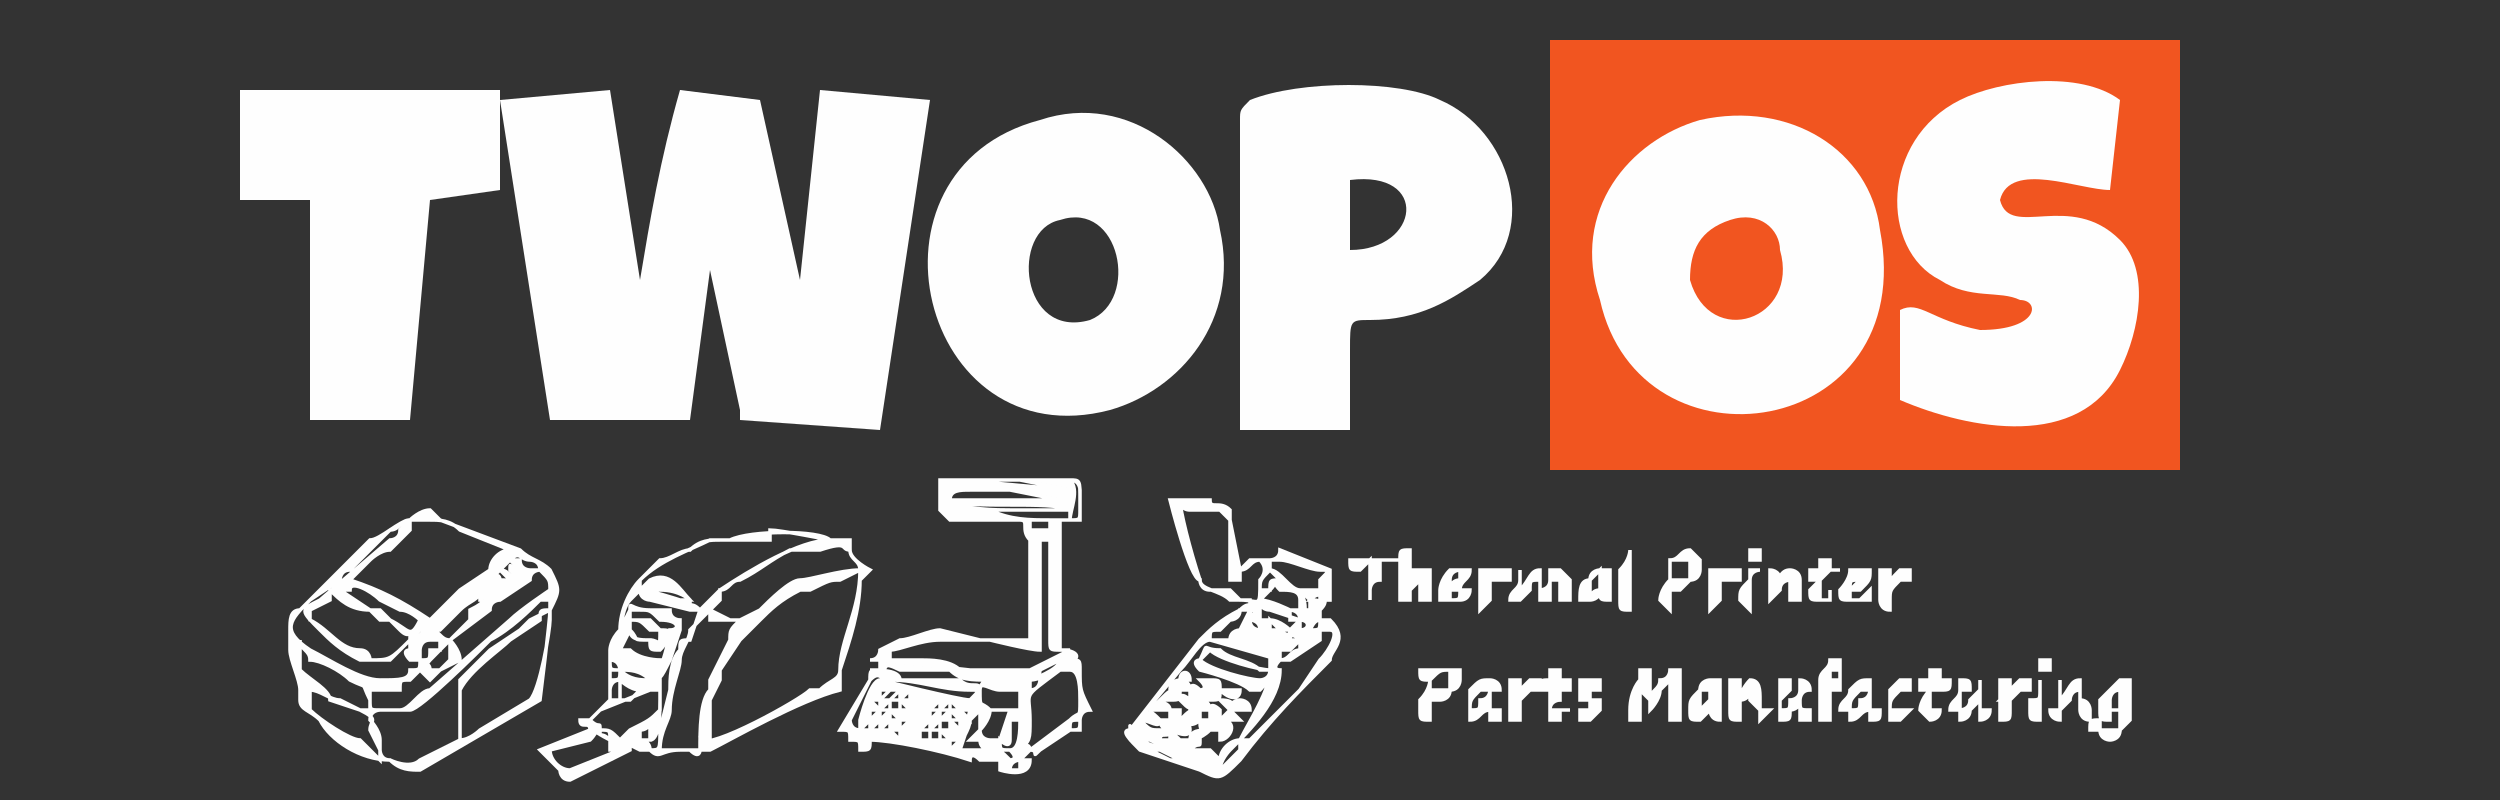 <svg xmlns="http://www.w3.org/2000/svg" xmlns:xlink="http://www.w3.org/1999/xlink" xml:space="preserve" width="250px" height="80px" style="shape-rendering:geometricPrecision; text-rendering:geometricPrecision; image-rendering:optimizeQuality; fill-rule:evenodd; clip-rule:evenodd" viewBox="0 0 250 80"><rect x="0" y="0" width="250" height="80" fill="#333333" stroke="none"/> <defs> <style type="text/css"> .str0 {stroke:#FEFEFE;stroke-width:0.353} .fil1 {fill:#FEFEFE} .fil0 {fill:#F15520} .fil2 {fill:#FEFEFE} .fil3 {fill:#FEFEFE;fill-rule:nonzero} </style> </defs> <g id="&#x56FE;&#x5C42;_x0020_1">  <polygon class="fil0" points="155,12 155,47 218,47 218,39 218,4 155,4 "></polygon> <path class="fil1" d="M64 28l-3 -19 -11 1 5 32 14 0 2 -15 3 14 0 1 14 1 5 -33 -11 -1 -2 19 -4 -18 -8 -1c-2,7 -3,13 -4,19z"></path> <path class="fil1" d="M104 12c-19,5 -12,34 7,29 7,-2 13,-9 11,-18 -1,-7 -9,-14 -18,-11zm20 31l11 0c0,-4 0,-7 0,-8 0,-3 0,-3 2,-3 5,0 8,-2 11,-4 6,-5 3,-15 -4,-18 -4,-2 -14,-2 -19,0 -1,1 -1,1 -1,2l0 31zm-18 -21c-5,1 -4,12 3,10 5,-2 3,-12 -3,-10zm29 3c7,0 8,-8 0,-7l0 7z"></path> <path class="fil2" d="M170 12c-7,2 -13,9 -10,18 4,18 32,14 28,-7 -1,-8 -9,-13 -18,-11z"></path> <path class="fil2" d="M190 31l0 9c7,3 18,5 22,-3 2,-4 3,-10 0,-13 -5,-5 -11,0 -12,-4 1,-4 8,-1 11,-1l1 -9c-4,-3 -12,-2 -16,0 -8,4 -8,15 -2,18 3,2 6,1 8,2 2,0 2,3 -4,3 -5,-1 -6,-3 -8,-2z"></path> <polygon class="fil1" points="24,20 31,20 31,42 41,42 43,20 50,19 50,9 24,9 "></polygon> <path class="fil0" d="M173 22c-3,1 -4,3 -4,6 2,7 11,4 9,-3 0,-2 -2,-4 -5,-3z"></path> <path class="fil1 str0" d="M94 48l0 3c0,0 0,0 1,1 0,0 0,0 0,0 1,0 4,0 4,0 1,0 2,0 3,0 1,0 0,1 1,2 0,1 0,10 0,10l-2 0c-1,0 -1,0 -1,0 -1,0 -1,0 -2,0l-4 -1c-1,0 -3,1 -4,1l-2 1c0,0 0,1 -1,1 1,0 1,0 1,0l0 1c-1,0 -1,0 -1,1l-3 5c1,0 1,0 1,1 1,0 1,0 1,1 1,0 1,0 1,-1 2,0 7,1 10,2 0,0 0,-1 1,0 0,0 1,0 1,0 0,0 1,0 1,0 0,1 0,0 0,1 0,0 3,1 3,-1 0,0 -1,0 -1,0l1 -1c1,0 0,1 1,0l3 -2c0,0 1,0 1,0 0,-1 0,-1 0,-1 0,0 0,-1 1,-1 -1,-2 -1,-2 -1,-4 0,-1 0,-1 -1,-1 1,0 1,-1 -1,-1 0,0 0,0 0,-1l0 -10c0,0 0,0 0,0 0,-1 0,0 0,-2 1,0 1,0 1,0 1,0 1,0 1,0 0,-1 0,-2 0,-2 0,-2 0,-2 -1,-2l-2 0c0,0 -1,0 -1,0 -3,0 -6,0 -9,0 0,0 -1,0 -1,0zm8 0l5 1 0 0 -11 -1 0 0 6 0zm5 0c1,0 1,1 1,1l0 2c0,1 0,1 -1,1 0,-1 1,-3 0,-4zm-12 2c0,-1 1,-1 2,-1 1,0 1,0 1,0 1,0 1,0 2,0 0,0 1,0 1,0l5 1c0,-1 1,-1 0,0 -2,0 -5,0 -8,0l-2 0c-1,0 -1,0 -1,0zm11 1c-2,0 -3,0 -5,0 -1,0 -5,0 -6,-1 0,0 0,0 0,0 2,1 10,0 12,1 0,0 -1,0 -1,0zm1 -1l0 1c0,-1 0,0 0,-1 0,0 0,0 0,0zm-12 1c0,0 0,0 1,0 1,0 1,0 2,0l3 0c1,0 0,0 1,0 0,0 0,0 0,0 1,0 3,0 5,0 0,0 0,0 0,0l0 1 -2 0c-2,0 -4,0 -6,-1l-4 0c0,0 0,0 0,0zm8 1l2 0c0,1 0,0 0,1 -1,0 -1,0 -2,0 0,0 0,0 0,-1zm3 1c0,0 0,0 0,-1 0,0 0,1 0,1 0,0 0,0 0,0zm-3 14c-2,0 -1,0 -2,0l-5 0c-1,-1 -3,-1 -4,-1 0,0 -2,0 -3,0l0 -1c1,0 3,-1 5,-1l2 0c1,0 2,0 3,0 0,0 4,1 5,1l0 -11c1,0 1,0 1,0l0 10c0,1 0,1 1,1 0,0 0,0 0,0 1,0 1,0 1,0l-2 1c0,0 -2,1 -2,1zm4 -1c0,0 0,0 0,0 0,0 0,0 0,0zm-19 0l9 1c1,0 4,1 5,1l-11 -2c-1,0 -1,0 -1,0 -1,0 -1,0 -1,0 0,0 -1,0 -1,0l0 0zm18 0c1,0 1,0 1,0 0,0 -1,0 -1,0zm0 0l0 0c0,0 0,0 0,0zm-3 2c-1,0 -1,0 -1,0 1,0 1,0 1,0 1,0 1,-1 1,-1l2 -1c0,1 -3,2 -3,2zm0 1c0,-1 0,-1 0,-1 1,0 3,-1 3,-1 1,-1 0,-1 1,-1l-3 2c0,0 0,1 -1,1zm-16 -2c0,0 1,0 1,0 1,0 0,-1 2,0 1,0 3,0 4,0 0,0 0,0 1,0 1,1 2,1 4,1l0 0c-1,0 -1,1 -1,1 0,0 0,0 0,0 0,0 0,0 0,0 0,-1 -1,0 -2,-1l-5 0c0,0 -1,0 -1,0 0,-1 -2,-1 -3,-1zm-1 5l0 1 0 0c-1,0 -1,-1 -1,-1l2 -4c0,0 0,0 0,0 1,-1 1,0 2,0 3,0 5,1 8,1 1,0 1,0 0,1 0,0 0,0 0,0l0 1c0,0 0,0 0,0 0,0 0,-1 0,-1 -1,0 -9,-2 -9,-2 -1,0 -2,4 -2,4zm16 -1c0,0 1,0 -2,0 0,0 0,0 -1,0 -1,-1 -1,0 -1,-2 0,-1 1,0 2,0 1,0 1,0 1,0 1,0 1,0 1,0 0,0 0,0 0,2zm-5 3c0,0 0,0 1,0 0,1 1,1 1,1 1,0 1,0 2,0 1,1 0,1 0,1 -1,-1 -1,-1 -2,-1l-2 0c0,0 0,0 -1,0l1 -3c1,-1 1,-1 1,-1 0,0 0,-1 0,-1 0,0 0,0 0,0l0 3c0,0 0,0 0,0 -1,1 -1,1 -1,1zm6 1c0,0 0,-1 -1,0 0,0 0,1 0,0 0,0 0,0 0,0 1,-1 1,-1 1,-3 0,-3 -1,-2 3,-5 0,0 1,0 1,0 1,0 1,2 1,3 0,2 0,1 -1,2 0,0 0,0 0,0l-4 3zm-5 -2c0,0 0,0 0,0 0,0 1,-1 1,-2 0,0 1,0 2,0l-1 3c0,0 0,0 -1,0 0,0 -1,0 -1,-1zm-2 2c0,0 0,0 0,0l1 -4c0,1 0,1 0,1 0,1 -1,2 -1,3zm5 0c-1,0 -1,0 -1,-1 0,0 1,1 1,0 0,0 0,-1 0,-2 1,0 1,0 1,0 0,1 0,3 -1,3zm6 -2c0,-1 0,-1 1,-1 0,1 0,1 -1,1zm-21 0c0,0 0,0 0,0 0,0 -1,0 0,0zm1 1c0,0 -1,0 -1,0 0,-1 0,0 1,0 0,0 0,0 0,0zm11 0c0,0 0,0 0,0 1,0 0,0 1,0 -1,0 -1,0 -1,0zm3 3c0,-1 1,-1 1,-1 0,0 0,0 0,1 -1,0 -1,0 -1,0zm-13 -8l1 0 -1 1 0 0 0 -1zm1 0l1 0 -1 1 -1 0 1 -1zm1 0l0 0 0 1 -1 0 1 -1zm1 0l0 1 0 0 -1 0 1 -1zm-3 1l0 0 0 1 -1 -1 1 0zm1 0l0 0 0 1 -1 0 1 -1zm0 0l1 0 0 1 -1 0 0 -1zm1 0l1 1 0 0 -1 0 0 -1zm-3 1l1 0 -1 1 0 0 0 -1zm1 0l1 0 -1 1 0 0 0 -1zm1 0l1 1 -1 0 0 0 0 -1zm1 1l1 0 -1 1 0 -1 0 0zm-3 0l0 0 0 1 -1 0 1 -1zm1 0l0 0 0 1 -1 0 1 -1zm1 0l0 1 0 0 -1 0 1 -1zm1 1l0 0 0 1 -1 -1 1 0zm4 -3l0 0 0 1 -1 0 1 -1zm1 0l0 0 0 1 -1 0 1 -1zm0 0l1 1 0 0 -1 0 0 -1zm1 1l1 0 0 1 -1 -1 0 0zm-3 0l1 0 -1 1 0 0 0 -1zm1 0l1 0 -1 1 0 0 0 -1zm1 0l1 1 -1 0 0 0 0 -1zm1 1l0 0 0 1 -1 -1 1 0zm-3 0l0 0 0 1 -1 0 1 -1zm1 0l0 0 0 1 -1 0 1 -1zm0 0l1 0 0 1 -1 0 0 -1zm1 1l1 0 0 0 -1 0 0 0zm-3 0l1 0 0 1 -1 0 0 -1zm1 0l1 0 0 1 -1 0 0 -1zm1 0l1 1 0 0 -1 0 0 -1zm1 1l1 0 -1 1 0 -1 0 0z"></path> <path class="fil1 str0" d="M31 68c0,0 0,0 0,1 1,0 2,1 3,1l2 1c2,1 1,1 1,2l1 2c0,0 0,1 0,1 0,0 0,0 0,0l-2 -2c-1,0 -4,-2 -5,-3l0 -3zm12 -1l0 0c0,-1 -1,0 1,-2l0 0c1,-1 0,0 1,-1 0,1 0,1 0,2l-1 1c-1,0 -1,0 -1,0zm-13 -3c0,1 1,1 1,2 1,0 3,1 4,2 2,1 1,0 2,2 0,0 0,1 0,1 0,0 0,0 -1,0l-3 -1c0,-1 -2,-2 -3,-3 0,0 0,-1 0,-2 0,0 0,0 0,-1zm12 2c0,0 0,-1 0,-1 0,0 0,-1 1,-1 0,0 0,0 1,0 0,1 0,0 0,1l-1 0c0,0 0,0 0,0 0,1 0,1 -1,1zm2 -2l1 0c0,0 0,0 -1,0l0 0zm-2 0c0,0 0,0 0,0zm4 10c0,-1 0,-4 0,-5 1,-2 4,-4 5,-5l3 -2c0,-1 0,-1 1,-1 0,0 0,1 0,1 0,1 -1,7 -2,8l-5 3c0,0 -1,1 -2,1zm-15 -13c0,0 2,-1 2,-1 0,-1 0,-1 0,-1 1,1 2,2 4,2l1 1c0,0 1,0 1,0l1 1c1,1 1,0 2,0 -1,1 -1,0 -1,1 -2,2 -2,2 -4,2 0,0 0,-1 -1,-1 -2,0 -3,-2 -5,-3l0 0c0,0 0,0 0,0 0,0 0,0 0,-1zm15 13l-4 2c-1,1 -3,0 -3,0 -1,0 -1,-1 -1,-1l0 -1c0,-1 -1,-2 -1,-2 0,-1 1,-1 1,-1 2,0 2,0 3,0 1,0 7,-6 8,-7 2,-1 4,-3 5,-4 0,0 1,0 1,0 0,0 0,0 0,1l-2 1c0,0 0,0 -1,1l-3 2c-1,1 -2,2 -3,3 0,2 0,5 0,6zm-4 -12c-1,2 -1,1 -3,0l-1 -1c0,0 0,0 -1,0 0,0 0,0 0,0l-3 -2c0,0 0,0 1,0 0,-1 2,0 3,1l2 1c1,0 2,1 2,1zm1 1c0,-1 0,0 1,-1l2 -2c0,-1 1,-1 1,-1 0,0 0,0 -1,1 0,0 0,0 -1,1 0,0 0,0 0,0 0,0 0,1 -1,1 0,0 0,0 -1,1zm-3 8c-1,0 -2,0 -2,0 -1,0 -1,0 -1,-1 0,-1 0,-1 0,-1 1,0 1,0 3,0 0,-1 0,-1 1,-1 0,0 0,0 1,-1l0 0c0,0 1,1 1,1 0,0 0,0 1,-1 0,0 0,0 0,0 0,0 0,0 0,0l2 -1c0,-1 -1,-2 -1,-2l4 -3c0,-1 1,-1 1,-1l3 -2c0,-1 1,-1 1,-1 1,1 1,1 1,2 0,0 -3,2 -4,3l-8 7c-1,0 -2,2 -3,2zm9 -13c0,0 0,1 1,1 0,0 -1,0 -1,0 0,0 0,0 0,-1zm-1 0l0 0c0,2 2,2 1,2 0,0 -1,-1 -1,-1 0,-1 0,0 0,-1zm-3 6c-1,0 -1,-1 -2,-1 -1,0 -1,1 -2,1l0 0c0,0 0,0 0,0 0,0 0,1 0,1 -1,0 0,1 0,1 0,0 1,0 1,0 0,1 0,1 -1,1 0,1 -1,1 -3,1 -2,0 -5,-2 -7,-3 -3,-2 -2,-3 0,-5l3 -2c0,0 0,-1 1,-1l4 -4c1,0 1,-1 2,-1 0,0 0,0 0,0l-1 1c0,1 -1,1 -1,1l-7 6c-2,1 -2,1 0,3 1,1 2,2 4,3l0 0c1,0 2,0 3,0 0,0 0,0 0,0l3 -3c1,0 1,0 2,0l2 -2c1,-1 2,-1 2,-2 0,-1 -1,-1 0,-1 0,1 0,1 0,2 0,0 1,0 -1,1 0,1 0,1 0,1 0,0 -2,2 -2,2zm6 -7c0,0 0,0 0,0 1,1 1,1 1,1 -1,0 -1,-1 -2,-1 0,0 0,0 1,1 0,0 0,0 0,1 0,-1 0,-1 -1,-1 0,0 0,-1 -1,0 1,0 1,0 1,1 0,0 0,0 0,0 0,0 0,0 0,0 0,0 0,0 0,-1 -1,0 -1,0 -1,0l2 -2c0,0 1,1 1,1 0,0 0,0 0,0 -1,0 -1,-1 -1,0zm0 -1c1,-1 1,0 2,0 0,0 0,0 0,0 0,0 1,0 1,1 -1,0 0,0 -1,0 0,0 -1,0 -1,-1 -1,0 -1,0 -1,0zm-8 6c0,0 0,0 0,0 -3,-2 -5,-3 -8,-4l2 -2c0,0 1,-1 2,-1l2 -2c0,0 0,-1 0,-1 1,0 1,0 2,0 1,0 2,0 3,1l5 2c-1,0 -2,1 -2,2l-3 2c0,0 -3,3 -3,3zm-14 1l0 1c0,0 0,0 0,1 0,1 1,3 1,4l0 1c0,1 1,1 2,2 1,2 4,4 7,4 1,1 2,1 3,1 0,0 0,0 0,0l12 -7c0,0 1,-8 1,-9 1,-2 1,-2 0,-4 -1,-1 -2,-1 -3,-2l-8 -3c0,0 0,0 -1,-1 -1,0 -2,1 -2,1 -1,0 -3,2 -4,2l-7 7c-1,0 -1,1 -1,2z"></path> <path class="fil1 str0" d="M57 77c-1,0 -2,-1 -2,-2 0,0 0,0 0,0l4 -1c1,-1 0,-1 2,0 0,0 0,0 0,0 0,0 0,1 0,1 1,0 1,-1 1,0 0,0 -5,2 -5,2zm3 -4c1,0 1,0 1,1 0,0 0,0 0,0 0,0 0,0 0,0 -1,-1 -1,0 -1,-1zm5 1c-1,0 0,0 -1,0 0,-1 0,-1 0,-1 0,0 0,0 0,0 1,0 1,-1 1,0 0,0 0,0 0,1zm-3 -6l0 2 -1 0c0,0 0,0 0,-1 0,0 0,-1 1,-1zm0 6c-1,-1 -1,-1 -2,-1 0,-1 0,0 -1,-1 0,0 1,-1 1,-1l5 -2c0,0 0,0 1,0 0,0 0,0 0,2 -1,1 -1,1 -3,2 0,0 -1,1 -1,1zm0 -6c0,0 1,1 2,1 0,0 0,0 -1,1 0,0 -1,0 -1,0 0,0 0,0 0,0l0 -2zm-1 -1c1,0 1,0 1,0 0,1 0,1 -1,1l0 -1zm2 -4c0,0 0,0 0,-1 1,0 1,0 2,1 1,0 1,0 1,0 0,2 0,1 -1,1 -1,0 -2,0 -2,-1zm7 12c-1,0 -1,0 -2,0l-2 0c0,-2 1,-3 1,-4 0,-2 1,-4 1,-5 0,-1 1,-2 1,-3 1,-1 1,-1 2,-2 0,0 0,1 0,1 1,0 2,0 3,0 -1,1 -1,1 -1,2 0,0 -1,2 -1,2l-1 2c0,0 0,0 0,1 -1,1 -1,4 -1,6zm-7 -13c0,0 0,-1 0,-1l1 0c1,0 1,0 2,1 2,0 2,1 1,1 0,1 -1,4 -1,4 -1,0 -2,0 -2,0 -1,0 -2,-1 -2,-1 0,0 1,1 3,1 1,0 1,0 1,-1 0,0 -2,0 -3,-1 -1,0 -1,0 -1,0l1 -2c1,1 0,1 2,1 0,1 0,1 1,1 1,-1 0,-1 1,-1 0,-1 0,-1 -1,-1l-1 -1c-1,0 -2,0 -2,0zm-1 3l0 0c0,-1 0,-4 1,-5 0,0 0,0 1,-1 0,1 1,1 1,1l4 1c1,0 1,0 1,0l-1 3c-1,0 -1,0 -1,1l0 0c-1,1 -1,3 -1,4 0,0 0,0 0,0l-1 4c0,2 0,2 -1,2 0,0 0,0 0,0 0,-1 -1,-1 -1,-1 -1,0 -1,0 -1,0 1,0 1,0 2,0 1,0 1,-3 1,-4 0,0 0,0 0,-1 0,0 0,0 0,0 0,0 0,-1 0,-1 -1,0 -1,0 -1,0 -1,0 -2,0 -3,-1 -1,0 -1,0 -1,-1 1,0 1,1 1,1 1,0 2,0 3,1 0,0 0,0 0,0 1,0 1,0 2,-2l1 -3c0,0 0,0 0,0 0,0 0,0 0,-1 0,0 -1,0 -1,-1l-2 0c-2,0 -2,-1 -2,0l-1 2c0,1 0,2 0,2zm4 -6c2,0 3,1 3,1 -1,0 0,0 -1,0 0,0 -3,-1 -4,-1 0,0 0,0 1,0 0,0 1,0 1,0zm20 -2c0,4 -2,7 -2,10 0,1 -1,1 -2,2 0,0 0,0 -1,0 -1,1 -10,6 -11,5 0,0 0,1 1,0 0,-2 0,-3 0,-4l1 -2c0,-1 0,-1 0,-1l2 -3 2 -2c1,-1 2,-2 4,-3 0,0 1,0 1,0 2,-1 2,-1 3,-1l2 -1zm-12 5c0,0 -1,0 -1,0l-2 -1 0 0c0,0 1,-1 1,-1l0 -1c1,0 1,-1 2,-1 2,-1 3,-2 5,-3 0,0 0,0 0,0 2,0 2,0 3,0 3,-1 2,0 3,0 0,1 1,1 1,2 -2,0 -5,1 -6,1 -1,0 -3,2 -4,3l-2 1zm-4 -1c0,0 0,0 0,0 -1,-1 -1,0 -1,-1 -1,-1 -2,-3 -4,-2 0,0 0,0 -1,1 0,0 0,0 0,0 0,0 0,0 0,-1 2,-2 5,-3 7,-4 1,0 3,0 4,0 1,0 1,0 2,0 0,0 0,-1 0,-1 1,0 6,1 6,1 -3,0 -8,3 -11,5l-2 2zm-9 9l-2 2c-1,0 0,0 -1,0 0,1 1,0 1,1l-5 2c0,0 0,0 0,0l2 2c0,0 0,1 1,1l4 -2c0,0 2,-1 2,-1 0,-1 0,0 -1,-1l2 1c1,0 1,0 1,0 1,1 1,0 3,0 0,0 1,0 1,0 1,1 1,0 1,0l0 0c0,0 1,0 1,0 2,-1 9,-5 13,-6 0,-1 0,-1 0,-2 1,-3 2,-6 2,-9l1 -1c0,0 -2,-1 -2,-2 0,0 0,0 0,-1 -1,0 -1,0 -2,0 -1,-1 -8,-1 -10,0 0,0 0,0 -1,0 -1,0 -2,0 -3,1 -1,0 -2,1 -3,1l-1 1c0,0 0,0 -1,1 0,0 0,0 0,0 -1,1 -2,3 -2,5 -1,1 -1,2 -1,2 0,2 0,4 0,5z"></path> <path class="fil1 str0" d="M113 74l2 1c0,0 1,0 1,0l2 1c0,0 1,0 1,0 2,1 1,1 2,1 0,0 0,0 0,0 0,0 0,0 -1,0 0,0 0,0 0,0 -1,-1 -2,-1 -3,-1 0,0 -4,-2 -4,-2 0,0 0,0 0,0zm1 -1c0,1 0,1 1,1l2 1c1,0 3,1 4,1l0 0c-1,0 -5,-1 -7,-2 0,0 0,0 0,-1zm13 -6c0,2 -2,5 -3,7 -1,0 -2,1 -2,2 -1,-1 -1,-1 -1,-1 -1,0 -1,0 -2,0 1,-1 1,0 1,-1 -2,0 -2,0 -2,0 0,0 0,0 0,0 -1,-1 -1,-1 -1,0 0,0 0,0 -1,0 0,-1 1,0 1,-1l-1 0c-1,0 -1,0 -2,-1 -1,1 -1,1 -1,1 0,-1 0,0 0,0l5 -6c1,-1 2,-3 3,-3l7 2c0,0 -1,0 -1,0 0,1 0,1 0,1zm1 -1l0 -1c1,0 1,0 1,0 0,0 0,0 0,0l1 -1c0,0 0,0 0,1 0,0 0,0 0,0 -1,0 -1,1 -2,1zm-6 11c0,0 0,0 0,0 0,-1 1,-2 1,-2 2,-2 5,-5 5,-8 0,0 -1,0 0,-1 1,0 1,0 1,0l3 -2c0,-1 0,-1 0,-1 0,0 1,0 1,0 1,0 0,2 -1,3l-2 3c-2,2 -3,3 -5,5 0,0 0,0 -1,0l0 1c0,0 -1,1 -2,2zm8 -14c0,0 0,0 0,0 0,-1 0,0 0,-1 1,0 1,1 0,1zm-3 -1l1 1c0,0 0,0 1,0 0,0 0,0 0,0 0,1 -1,0 -1,0 -1,0 -1,0 -1,0 0,0 0,0 0,-1zm3 2c0,0 0,0 -1,0 0,-1 1,0 1,0 1,0 1,-2 2,-2 0,0 0,0 0,0 0,1 0,1 -1,1l-1 1zm-5 -2c0,0 1,0 1,1 0,0 0,0 0,0 0,0 -1,0 -1,-1 0,0 0,0 0,0zm5 0c1,0 1,0 0,0 0,0 0,0 0,0zm-1 -1c0,0 1,0 1,1 0,0 0,0 -1,0 0,0 0,-1 0,-1zm-4 0c1,0 0,1 0,0zm-2 3c0,0 -1,0 -2,0 0,-1 0,-1 1,-1l1 -1c0,0 1,0 1,-1 0,0 0,0 0,0 1,0 1,0 1,0 0,0 0,0 0,0l-1 2c0,0 -1,0 -1,1zm7 -2c0,0 -1,1 -1,1 0,0 -1,-1 -2,-1 0,0 0,0 -1,0 0,0 0,-1 0,-1 0,-1 0,0 1,0 0,0 3,1 3,1zm-5 -1c0,-1 0,0 0,0 0,0 0,0 0,0 0,0 0,0 0,0 0,0 0,0 0,0zm6 -1c1,-1 1,0 1,-1 0,1 0,0 0,1 0,0 0,0 0,0 0,1 0,0 0,1 0,-1 0,-1 -1,-1zm-1 0l0 1c0,0 0,0 0,0 -1,0 -1,0 -1,0 0,0 -2,-1 -3,-1 0,0 1,-1 1,-1 1,-1 0,-1 1,0 1,0 2,0 2,1zm0 -1c1,1 1,1 1,1 0,0 0,1 0,1 -1,0 0,0 -1,-2zm-4 0c0,0 0,0 0,0 0,-1 0,-1 1,-2 0,0 1,1 1,1 0,0 0,0 0,0 -1,0 -1,0 -1,1 -1,0 0,0 -1,0zm2 -3c1,0 3,1 4,1 1,0 1,0 0,1 0,0 0,0 0,1 0,0 0,0 -1,0l-1 0c-1,0 -2,-2 -3,-2 0,-1 0,-1 0,-1 1,0 1,0 1,0zm-10 -6c0,0 0,1 1,1 1,0 1,0 3,0 0,0 0,0 1,1 0,1 0,1 0,2 0,0 0,1 0,2 0,0 0,1 0,1 0,0 0,0 0,1 1,0 1,0 1,0 0,0 0,0 0,-1 1,0 1,-1 2,-1 1,1 0,2 0,2 0,3 0,2 -2,2 0,0 -1,-1 -1,-1 0,0 -1,0 -1,0 -1,0 -1,0 -1,0 -1,0 -1,-1 -1,-1 -1,-3 -2,-7 -2,-8zm7 10c0,1 0,0 -1,1 0,0 0,0 0,0 -2,1 -3,2 -4,3l-7 9c-1,0 0,1 1,2l6 2c0,0 0,0 0,0 2,1 2,1 4,-1 3,-4 6,-7 9,-10 0,-1 2,-2 0,-4 0,0 -1,0 -1,0 0,-1 0,-1 0,-1 1,-1 0,-1 1,-1 0,0 0,-2 0,-3 0,0 -5,-2 -5,-2 0,1 -1,1 -1,1 0,0 0,0 -1,0 0,0 0,0 0,0 0,0 -1,0 -1,0 -1,1 -1,1 -1,1l-1 -5c0,0 0,0 0,0 0,-1 0,-1 0,-1 -1,-1 -2,0 -2,-1 0,0 -1,0 -1,0 -1,0 -2,0 -3,0 0,0 2,8 3,8 0,1 2,1 3,2 0,0 0,0 1,0l0 0c0,0 0,0 1,0zm-4 5c1,1 5,2 6,2 0,1 -1,1 -1,1 -1,0 -5,-1 -6,-2 0,0 0,0 1,-1zm5 4c0,0 1,-1 1,-2 0,0 0,0 -1,0 -1,-1 -3,-1 -4,-2 -2,0 -1,-1 -2,1 0,0 -1,0 0,1 0,0 4,1 5,2 1,0 1,0 1,0zm-7 0c0,0 0,0 0,1 1,0 1,0 1,-1 -1,-1 -1,0 -1,0 0,-1 -1,-1 -1,-1 0,0 -1,0 -1,1 0,0 0,0 1,0 0,0 0,0 1,0zm-3 3c-1,-1 -1,-1 -2,0 1,0 2,1 2,0zm0 0c0,1 1,1 1,1 0,0 1,-1 1,-1 -1,0 -2,0 -2,0zm-1 -1c0,0 1,0 1,0 1,0 0,0 1,0 0,1 0,0 0,1 1,0 1,0 1,-1 0,0 0,0 -1,0 0,-1 -2,-1 -2,0zm4 -1l0 0c0,0 -1,-1 -1,0 1,1 1,1 1,0zm0 1c1,0 1,0 1,0 0,0 1,0 1,0 0,-1 -1,-1 -1,-1l-1 0c0,1 0,1 0,1zm2 2c1,0 1,0 1,0 0,0 0,1 0,1 1,0 2,-2 0,-2 0,0 -1,1 -1,1zm2 -2c0,0 1,0 1,0 1,0 1,0 1,0 0,-1 -1,-1 -1,-1 0,0 -1,0 -1,1zm-3 -1c0,0 1,0 1,0l0 0c1,0 1,0 1,-1 -1,0 0,0 -1,0 0,0 0,0 0,0 0,0 0,0 0,0 0,0 -1,0 -1,1zm-1 4c0,0 1,0 2,-1 -1,0 -2,0 -2,1zm1 -2c0,1 0,1 1,1 0,0 0,0 1,-1 -1,0 -1,0 -2,0 0,0 0,0 0,0zm2 -2l1 1c0,0 1,-1 -1,-1 0,0 0,0 0,0zm-4 2c0,0 1,1 2,0 0,0 0,0 0,-1 -1,0 -1,0 -2,1zm5 0c0,0 1,0 1,0 0,0 0,0 0,0l-1 -1c0,0 -1,1 -1,1 0,0 0,0 1,0 0,0 0,0 0,0 0,0 0,0 0,0zm-6 1c0,0 2,1 2,0 0,-1 -1,-1 -1,-1 0,0 -1,1 -1,1zm4 -2c0,1 0,0 0,1 0,0 1,0 1,0 0,0 0,0 0,0 0,-1 0,-1 0,-1 0,0 -1,-1 -1,0zm-5 -1c0,0 0,0 0,0l0 0c1,0 1,0 1,0 1,0 1,0 1,-1 -1,0 -1,0 -2,1zm6 -1c1,1 2,1 2,0 0,0 -1,0 -1,0 0,0 0,0 -1,0zm-1 0c0,0 1,0 1,0 0,0 0,0 0,0 0,-1 0,-1 -1,-1 0,1 0,0 0,1zm-1 -1c0,0 0,0 0,0 1,1 0,1 0,1 1,0 1,-1 1,-1l-1 0c0,0 0,0 0,0zm-2 0c0,0 1,0 1,0 0,-1 -1,-1 -1,0z"></path> <path class="fil3 str0" d="M138 56c0,0 0,0 0,1 0,0 0,0 0,1 -1,0 -1,1 -1,1 0,0 0,1 0,1 0,0 0,0 0,0 0,0 0,0 0,0 0,0 0,0 0,0 0,0 0,0 0,0 0,0 0,0 0,0 0,0 0,0 0,-1 0,0 0,-1 0,-1 0,-1 0,-2 0,-2 0,0 0,0 -1,1 0,0 0,0 0,0 -1,0 -1,0 -1,-1 0,0 0,0 0,0 0,0 0,0 0,0 0,0 0,0 1,0 0,0 1,0 1,0 1,0 2,0 2,0 0,0 0,0 1,0 0,0 0,0 0,0 0,0 0,0 -1,0 0,0 0,0 0,0 0,0 0,0 0,0 -1,0 -1,0 -1,0zm3 3c0,-1 0,-1 0,-2 1,0 1,0 1,0 0,0 0,0 1,0 0,0 0,1 0,1 0,0 0,1 0,1 0,0 0,0 0,0 0,0 0,1 0,1 0,0 0,0 0,0 0,0 0,0 0,0 0,0 0,0 0,0 0,0 0,0 -1,0 0,0 0,-1 0,-1 0,0 0,-1 0,-1 0,0 0,0 0,0 0,0 0,0 -1,1 0,0 0,1 0,1 -1,0 -1,0 -1,0 0,0 0,0 0,0 0,0 0,0 0,0 0,0 0,0 0,0 0,0 0,0 0,0 0,-2 0,-3 0,-4 0,-1 0,-1 1,-1 0,0 0,0 0,0 0,0 0,0 0,0 0,0 0,0 0,0 0,1 0,1 0,1 0,1 0,1 0,2 0,0 0,1 0,1zm6 0c0,0 0,1 -1,1 0,0 0,0 -1,0 0,0 0,0 -1,0 0,0 0,0 0,-1 0,0 0,-1 1,-2 0,0 0,0 1,0 0,0 0,0 0,0 1,0 1,0 1,0 0,1 -1,1 -1,2 0,0 -1,0 -1,0 0,0 0,0 0,0 0,0 0,1 0,1 0,0 0,0 0,0 1,0 1,0 1,-1 1,0 1,0 1,0 0,0 0,0 0,0zm-2 0c0,0 0,-1 1,-1 0,0 0,0 0,0 0,-1 0,-1 0,-1 0,0 0,0 0,0 0,0 -1,0 -1,1 0,0 0,0 0,1zm4 0l0 0c0,-1 0,-1 0,-2 1,0 1,0 1,0 0,0 1,0 1,0 0,0 0,0 0,0 0,1 0,1 0,1 0,0 0,0 0,0 -1,0 -1,0 -1,0 0,0 0,0 0,0 0,0 0,0 -1,0 0,1 0,1 0,2 0,0 0,0 0,0 0,0 -1,1 -1,1 0,0 0,-1 0,-1 0,0 0,0 0,-1 0,0 0,0 0,0 0,-1 0,-1 0,-1 0,0 0,0 0,0 0,-1 0,-1 0,-1 0,0 0,0 0,0 0,0 0,0 1,0 0,0 0,0 0,0 0,0 0,0 0,0 0,0 0,0 0,1 0,0 0,0 0,0l0 1zm3 1c0,0 0,0 0,0 0,0 -1,0 -1,0 0,-1 1,-1 1,-2 0,0 0,-1 0,-1 0,0 0,0 0,0 0,0 0,0 0,0 0,0 0,0 0,0 0,0 0,1 0,1 0,1 0,1 0,1 1,-1 1,-2 2,-2 0,0 0,0 0,0 0,0 0,1 0,1 0,1 0,1 0,1 0,0 1,0 1,-1 0,0 0,-1 0,-1 1,0 1,0 1,0 0,0 0,0 0,0 0,0 1,1 1,1 0,1 0,1 0,1 0,0 0,1 0,1 0,0 0,0 0,0 0,0 0,0 0,0 0,0 0,0 0,0 -1,0 -1,0 -1,0 0,0 0,-1 0,-1 0,-1 0,-1 0,-1 0,0 0,0 0,0 0,0 0,0 -1,0 0,0 0,1 0,1 0,0 0,1 0,1 -1,0 -1,0 -1,0 0,0 0,0 0,0 0,0 0,-1 0,-1 0,-1 0,-1 0,-1 -1,0 -1,0 -1,1 0,0 -1,1 -1,1zm8 -1c0,1 -1,1 -1,1 -1,0 -1,0 -1,0 0,0 0,0 0,0 0,-1 0,-2 1,-2 0,-1 1,-1 1,-1 0,0 0,0 0,0 1,0 1,0 1,0 0,0 0,1 0,1 0,0 0,1 0,1 0,0 0,0 0,1 0,0 0,0 0,0 0,0 0,0 0,0 0,0 0,0 0,0 0,0 0,0 0,0 0,0 0,0 0,0 -1,0 -1,0 -1,-1zm0 -2c0,0 -1,1 -1,1 0,1 0,1 0,1 0,1 0,1 0,1 0,0 0,-1 1,-1 0,-1 0,-1 0,-1 0,0 0,0 0,-1 0,0 0,0 0,0zm3 -2c0,0 0,0 0,0 0,0 0,0 0,0 0,1 0,1 0,2 0,0 0,0 0,1 0,0 0,1 0,1 0,0 0,1 0,1 0,0 0,0 0,0 0,0 0,0 0,0 0,1 0,1 0,1 -1,0 -1,0 -1,-1 0,0 0,0 0,0 0,-1 0,-2 0,-3 1,-1 1,-2 1,-2 0,0 0,0 0,0zm4 4c0,0 0,1 0,1 0,0 0,0 0,0 0,0 0,1 0,1 0,0 -1,-1 -1,-1 0,0 0,-1 1,-2 0,-1 0,-1 0,-1 0,0 0,0 0,0 0,-1 0,-1 0,-1 0,0 0,0 0,0 1,0 1,-1 2,-1 0,0 1,1 1,1 0,0 0,0 0,1 0,0 0,1 -1,1 0,0 -1,1 -1,1 -1,0 -1,0 -1,0zm0 -3l0 2c1,0 1,0 2,0 0,-1 0,-1 0,-1 0,-1 0,-1 0,-1 -1,0 -1,0 -2,0zm5 3l0 0c0,-1 0,-1 0,-2 1,0 1,0 1,0 0,0 1,0 1,0 0,0 0,0 0,0 0,1 0,1 0,1 0,0 0,0 0,0 -1,0 -1,0 -1,0 0,0 0,0 0,0 0,0 0,0 -1,0 0,1 0,1 0,2 0,0 0,0 0,0 0,0 -1,1 -1,1 0,0 0,-1 0,-1 0,0 0,0 0,-1 0,0 0,0 0,0 0,-1 0,-1 0,-1 0,0 0,0 0,0 0,-1 0,-1 0,-1 0,0 0,0 0,0 0,0 0,0 0,0 1,0 1,0 1,0 0,0 0,0 0,0 0,0 0,0 0,1 0,0 0,0 0,0l0 1zm4 -4c0,1 0,1 0,1 0,0 0,0 0,0 -1,0 -1,0 -1,0 0,0 0,0 0,-1 0,0 0,0 0,0 0,0 0,0 1,0 0,0 0,0 0,0 0,0 0,0 0,0zm-1 3l0 0c0,0 0,0 0,-1 0,0 0,0 0,0 0,0 0,0 0,0 0,0 0,0 0,0 0,0 1,0 1,0 0,0 -1,0 -1,1l0 0c0,0 0,1 0,1 0,0 0,0 0,1 0,0 0,0 0,0 0,0 0,0 0,0 0,0 0,0 0,0 0,0 0,1 0,1 0,0 -1,-1 -1,-1 0,-1 0,-1 1,-2 0,0 0,0 0,0zm4 2c0,0 0,-1 0,-1 0,-1 0,-1 0,-1 0,0 -1,0 -1,1 0,0 -1,1 -1,1 0,0 0,0 0,0 0,0 0,0 0,0 0,0 0,0 0,0 0,0 0,0 0,-1 0,0 0,-1 0,-2 0,0 0,0 0,0 0,0 0,0 0,0 0,0 0,0 0,0 0,0 1,0 1,1 0,0 -1,0 -1,1 1,-1 1,-2 2,-2 0,0 1,0 1,1 0,1 0,2 0,2 0,0 0,0 0,-1 0,0 0,0 0,0 0,0 0,1 0,1 0,0 0,0 0,0 0,0 0,0 0,0 -1,0 -1,0 -1,0l0 0zm3 -2c0,0 0,0 0,0 0,1 0,1 0,1 0,0 0,1 0,1 0,0 0,0 0,0 0,0 1,0 1,0 0,0 0,0 0,-1 0,0 0,0 0,0 0,0 0,0 0,0 0,0 0,0 0,0 0,1 0,1 0,1 0,0 -1,0 -1,0 0,0 0,0 0,0 -1,0 -1,0 -1,-1 0,0 0,0 1,-1 0,0 -1,0 -1,0l0 0c0,0 0,0 0,0 0,0 0,-1 0,-1 0,0 0,0 0,0l1 0c0,0 0,-1 0,-1 0,0 0,0 0,0 1,0 1,0 1,0 0,0 0,0 0,0 0,0 0,0 0,1 0,0 1,0 1,0 0,0 0,0 0,0 0,0 0,0 0,0 0,0 0,0 -1,0l-1 1zm5 1c0,0 0,1 0,1 -1,0 -1,0 -2,0 0,0 0,0 0,0 -1,0 -1,0 -1,-1 0,0 1,-1 1,-2 0,0 1,0 1,0 0,0 1,0 1,0 0,0 0,0 0,0 0,1 0,1 -1,2 0,0 0,0 -1,0 0,0 0,0 0,0 0,0 0,1 0,1 0,0 0,0 1,0 0,0 0,0 1,-1 0,0 0,0 0,0 0,0 0,0 0,0zm-2 0c0,0 1,-1 1,-1 0,0 0,0 0,0 0,-1 0,-1 0,-1 0,0 0,0 0,0 0,0 0,0 0,1 -1,0 -1,0 -1,1zm4 0l0 0c0,-1 0,-1 1,-2 0,0 0,0 0,0 1,0 1,0 1,0 0,0 0,0 0,0 0,1 0,1 0,1 0,0 0,0 0,0 0,0 0,0 0,0 0,0 -1,0 -1,0 0,0 0,0 0,0 -1,1 -1,1 -1,2 0,0 0,0 0,0 0,0 0,1 0,1 -1,0 -1,-1 -1,-1 0,0 0,0 0,-1 0,0 0,0 0,0 0,-1 0,-1 0,-1 0,0 0,0 0,0 0,-1 0,-1 0,-1 0,0 0,0 1,0 0,0 0,0 0,0 0,0 0,0 0,0 0,0 0,0 0,0 0,0 0,0 0,1 0,0 0,0 0,0l0 1zm-46 11c0,1 0,1 0,1 0,1 0,1 0,1 0,0 0,0 0,0 -1,0 -1,0 -1,-1 0,0 0,0 0,-1 1,-1 1,-2 1,-2 0,0 0,0 0,0 -1,0 -1,0 -1,-1 0,0 1,0 1,0 1,0 1,0 2,0 0,0 0,0 1,0 0,0 0,1 0,1 0,0 0,1 -1,1 0,1 -1,1 -1,1 -1,0 -1,0 -1,0zm0 -2l0 1c1,0 1,0 2,0 0,0 0,-1 0,-1 0,0 0,-1 0,-1 -1,0 -1,0 -2,1zm6 3c-1,0 -1,1 -2,1 0,0 0,0 0,-1 0,0 0,0 0,0 0,-1 0,-1 0,-2 1,-1 1,-1 2,-1 0,0 0,0 0,0 0,0 1,0 1,1 0,0 -1,0 -1,0 0,1 0,1 0,1 0,1 0,1 0,1 0,0 0,0 0,0 0,0 1,0 1,0 0,0 0,0 0,0 0,1 0,1 0,1 -1,0 -1,0 -1,0 0,0 0,-1 0,-1zm0 -2c-1,0 -1,0 -1,0 -1,1 -1,1 -1,2 0,0 0,0 0,0 1,0 1,0 1,-1 1,0 1,-1 1,-1 0,0 0,0 0,0 0,0 0,0 0,0zm2 1l1 0c0,-1 0,-1 0,-1 1,-1 1,-1 1,-1 0,0 0,0 1,0 0,0 0,1 0,1 0,0 0,0 0,0 0,0 0,0 0,0 -1,0 -1,0 -1,0 0,0 0,0 0,0 0,0 0,0 -1,1 0,0 0,1 0,1 0,1 0,1 0,1 -1,0 -1,0 -1,0 0,0 0,0 0,0 0,-1 0,-1 0,-1 0,0 0,-1 0,-1 0,0 0,0 0,-1 0,0 0,0 0,0 0,0 0,0 0,-1 0,0 0,0 0,0 0,0 0,0 0,0 1,0 1,0 1,0 0,0 0,0 0,0 0,1 0,1 0,1 0,0 0,0 0,1l-1 0zm5 -1c0,0 0,0 0,1 0,0 -1,0 -1,1 0,0 1,0 1,0 0,0 0,0 0,0 0,0 0,0 0,0 0,0 0,0 0,0 1,0 1,0 1,0 0,0 0,0 0,0 0,0 0,0 0,0 0,0 0,0 -1,0 0,1 0,1 0,1 -1,0 -1,0 -1,0 0,-1 0,-1 0,-1 0,0 0,-1 0,-2 0,0 0,0 0,0l0 0c0,0 0,0 -1,0 0,0 0,0 0,0 0,-1 0,-1 1,-1l0 0c0,0 0,0 0,-1 1,0 1,0 1,0 0,0 0,0 0,0 0,0 0,0 0,0 0,0 0,1 0,1 1,0 1,0 1,0 0,0 0,0 0,0 0,0 0,0 0,0 0,1 0,1 0,1l-1 0zm3 2c0,0 0,0 0,-1 -1,0 -1,0 -1,0 0,0 0,-1 0,-1 0,0 0,0 0,-1 1,0 1,0 2,0 0,0 0,0 0,0 0,0 0,0 0,1 0,0 0,0 0,0 0,0 0,0 0,0 0,0 0,0 -1,0 0,0 0,0 0,0 0,0 0,0 0,0 0,0 0,0 0,0 0,1 0,1 0,1 0,0 1,0 1,0 0,0 0,1 0,1 0,0 0,0 -1,1 0,0 0,0 -1,0 0,0 0,0 0,-1 0,0 0,0 0,0 0,0 0,0 0,0 0,0 0,0 0,0 0,0 0,0 0,0 1,0 1,0 1,0 0,0 0,0 0,0zm8 -3l-1 1c0,1 -1,2 -1,2 0,0 0,-1 0,-1 0,0 0,0 0,0 -1,-1 -1,-1 -1,-1 0,0 0,-1 0,-1l0 1c0,1 0,1 0,1 0,0 0,1 0,1 0,0 0,0 0,1 0,0 0,0 -1,0 0,0 0,0 0,0 0,0 0,0 0,0 0,0 0,0 0,-1 0,0 0,0 0,0 0,-2 1,-3 1,-3 0,0 0,-1 0,-1 0,0 0,0 0,0 0,0 0,0 0,0 0,0 0,0 0,0 0,0 1,0 1,0l0 0c0,1 0,2 0,3 0,-1 1,-1 1,-2 1,0 1,-1 1,-1 0,0 0,0 0,0 1,0 1,0 1,0 0,0 0,0 0,0 0,0 0,1 0,1 0,1 0,1 0,2 0,0 0,0 0,1 0,0 0,0 0,0 0,0 0,0 0,0 0,0 0,1 0,1 -1,0 -1,0 -1,0 0,0 0,0 0,-1 0,0 0,-1 0,-1 0,-1 0,-1 0,-2 0,0 0,0 0,0zm4 3c0,0 -1,1 -1,1 -1,0 -1,0 -1,-1 0,0 0,0 0,0 0,-1 0,-1 1,-2 0,-1 1,-1 1,-1 0,0 1,0 1,0 0,0 0,0 0,1 0,0 0,0 0,0 0,1 0,1 0,1 0,1 0,1 0,1 0,0 0,0 0,0 0,0 0,0 0,0 0,0 0,0 0,0 0,1 0,1 0,1 0,0 0,0 0,0 -1,0 -1,-1 -1,-1zm0 -2c0,0 0,0 -1,0 0,1 0,1 0,2 0,0 0,0 0,0 0,0 0,0 1,-1 0,0 0,-1 0,-1 0,0 0,0 0,0 0,0 0,0 0,0zm5 2c0,0 0,0 -1,-1 0,-1 0,-1 0,-1 0,0 0,1 -1,1 0,1 0,1 0,1 0,0 0,1 0,1 0,0 0,0 0,0 -1,0 -1,0 -1,-1 0,0 0,0 0,0 0,-1 0,-2 0,-2 0,0 0,0 0,-1 0,0 1,0 1,0 0,0 0,0 0,0 0,0 0,1 0,1 0,0 0,0 0,1 0,-1 1,-2 1,-2 1,0 1,1 1,2 0,0 0,1 0,1 0,0 0,0 1,0 0,0 0,0 0,0 0,0 0,0 0,0 0,0 0,0 0,0 0,0 -1,1 -1,1 0,0 0,-1 0,-1l0 0zm4 -1c0,1 -1,1 -1,1 0,1 0,1 -1,1 0,0 0,0 0,-1 0,0 0,0 0,0 0,-1 0,-1 0,-2 0,0 0,0 0,-1 0,0 0,0 0,0 0,0 1,0 1,0 0,0 0,0 0,1 0,0 0,0 0,0 0,0 -1,1 -1,1 0,0 0,0 0,1 0,0 0,0 0,0 1,0 1,0 1,-1 0,0 1,0 1,-1 0,0 0,0 0,0 0,-1 0,-1 0,-1 0,0 1,0 1,1 0,0 0,0 0,0 -1,0 -1,1 -1,1 0,1 0,1 1,1 0,0 0,0 0,0 0,1 0,1 0,1 -1,0 -1,0 -1,0 0,0 0,0 0,-1 0,0 0,0 0,-1zm3 0l0 1c0,0 0,0 0,0 0,0 0,0 0,1 0,0 0,0 -1,0 0,0 0,0 0,0 0,0 0,0 0,-1 0,0 0,0 0,-1 0,0 0,-1 0,-1 0,0 0,0 0,0 0,0 0,0 0,0 0,0 0,0 0,-1 0,0 0,0 0,0 0,0 0,0 0,0 0,-1 1,-1 1,-2 0,0 0,0 1,0 0,0 0,0 0,0 0,0 0,0 0,1 0,0 0,0 0,0 0,0 0,1 0,1 0,0 0,0 0,0 0,-1 0,-1 0,-1l0 0c0,0 0,0 0,0 -1,0 -1,0 -1,0 0,1 0,1 0,1 0,0 0,0 0,0 0,0 1,0 1,0 0,0 0,0 0,1 0,0 0,0 0,0 0,0 -1,0 -1,0 0,0 0,0 0,0 0,0 0,1 0,1l0 0zm4 1c-1,0 -1,1 -2,1 0,0 0,0 0,-1 0,0 -1,0 -1,0 0,-1 1,-1 1,-2 1,-1 1,-1 2,-1 0,0 0,0 0,0 0,0 0,0 0,1 0,0 0,0 0,0 0,1 0,1 0,1 0,1 0,1 0,1 0,0 0,0 0,0 0,0 0,0 0,0 1,0 1,0 1,0 0,1 0,1 -1,1 0,0 0,0 0,0 0,0 0,-1 0,-1zm-1 -2c0,0 0,0 0,0 -1,1 -1,1 -1,2 0,0 0,0 0,0 1,0 1,0 1,-1 1,0 1,-1 1,-1 0,0 0,0 0,0 0,0 0,0 -1,0zm4 3c-1,0 -1,0 -1,0 0,-1 0,-1 0,-1 0,-1 0,-1 0,-2 1,-1 1,-1 1,-1 1,0 1,0 1,0 0,0 0,1 0,1 0,0 0,0 0,0 0,0 0,0 0,0 -1,0 -1,0 -1,0 0,0 0,0 0,0 0,0 0,0 0,0 -1,1 -1,1 -1,2 0,0 0,0 1,0 0,0 0,0 1,0 0,0 0,0 0,0 0,0 0,0 0,0 0,0 0,0 0,0 -1,1 -1,1 -1,1zm3 -3c0,0 0,0 0,1 0,0 0,0 0,1 0,0 0,0 0,0 0,0 0,0 0,0 0,0 1,0 1,0 0,0 0,0 0,0 0,0 0,0 0,0 0,0 0,0 0,0 0,0 0,0 0,0 0,0 0,0 0,0 0,1 -1,1 -1,1 0,0 0,0 0,0 -1,-1 -1,-1 -1,-1 0,0 0,-1 1,-2 0,0 -1,0 -1,0l0 0c0,0 0,0 0,0 0,0 0,0 0,0 0,-1 0,-1 0,-1l1 0c0,0 0,0 0,-1 0,0 0,0 0,0 1,0 1,0 1,0 0,0 0,0 0,0 0,0 0,1 0,1 0,0 1,0 1,0 0,0 0,0 0,0 0,0 0,0 0,0 0,1 0,1 -1,1l-1 0zm5 1c-1,1 -1,1 -1,1 0,1 -1,1 -1,1 0,0 0,0 0,-1 0,0 -1,0 -1,0 0,-1 1,-1 1,-2 0,0 0,0 0,-1 0,0 0,0 0,0 0,0 0,0 0,0 1,0 1,0 1,1 0,0 0,0 -1,0 0,0 0,1 0,1 0,0 0,0 0,1 0,0 0,0 0,0 0,0 1,0 1,-1 0,0 0,0 1,-1 0,0 0,0 0,0 0,-1 0,-1 0,-1 0,0 0,0 0,1 0,0 0,0 0,0 0,0 0,1 0,1 0,1 0,1 0,1 1,0 1,0 1,0 0,1 -1,1 -1,1 0,0 0,0 0,0 0,0 0,0 0,-1 0,0 0,0 0,-1zm2 0l0 0c1,-1 1,-1 1,-1 1,-1 1,-1 1,-1 0,0 0,0 1,0 0,0 0,1 0,1 0,0 0,0 0,0 0,0 0,0 0,0 -1,0 -1,0 -1,0 0,0 0,0 0,0 0,0 0,0 -1,1 0,0 0,1 0,1 0,1 0,1 -1,1 0,0 0,0 0,0 0,0 0,0 0,0 0,-1 0,-1 0,-1 0,0 0,-1 0,-1 0,0 0,0 0,-1 0,0 0,0 0,0 0,0 0,0 0,-1 0,0 0,0 0,0 0,0 0,0 0,0 1,0 1,0 1,0 0,0 0,0 0,0 0,1 0,1 0,1 0,0 0,0 0,1l-1 0zm5 -3c0,0 0,0 0,0 0,0 0,0 -1,0 0,0 0,0 0,0 0,0 0,0 0,0 0,0 0,0 0,-1 0,0 0,0 1,0 0,0 0,0 0,0 0,1 0,1 0,1zm-1 2l0 0c0,0 0,0 0,0 0,0 0,-1 0,-1 0,0 0,0 0,0 0,0 0,0 0,0 0,0 0,0 0,1 0,0 0,0 0,0l0 0c0,1 0,1 0,1 0,0 0,1 0,1 0,0 0,0 0,0 0,0 0,0 0,0 0,1 0,1 0,1 0,0 0,0 0,0 -1,0 -1,0 -1,-1 0,0 0,-1 0,-1 1,0 1,0 1,-1zm4 2c0,0 0,0 0,-1 0,-1 0,-1 0,-1 -1,0 -1,1 -1,1 -1,1 -1,1 -1,1 0,0 0,1 0,1 0,0 0,0 0,0 0,0 -1,0 -1,-1 0,0 1,0 1,0 0,-1 0,-2 0,-2 0,0 0,0 0,-1 0,0 0,0 0,0 0,0 0,0 0,0 0,0 0,1 0,1 0,0 0,0 0,1 1,-1 1,-2 2,-2 0,0 0,1 0,2 1,0 1,1 1,1 0,0 0,0 0,0 0,0 0,0 0,0 0,0 0,0 0,0 0,0 0,0 0,0 0,0 0,1 0,1 -1,0 -1,-1 -1,-1l0 0zm4 0c0,0 0,0 -1,0 0,1 0,1 0,1 -1,0 -1,0 -1,-1 0,0 0,0 0,0 0,-1 0,-1 0,-1 1,-1 1,-1 1,-1 1,-1 1,-1 1,-1 1,0 1,0 1,0 0,0 0,0 0,0 0,0 0,0 0,1 0,0 0,0 0,0 0,0 0,0 0,0 0,0 0,1 0,1 0,0 0,1 0,2 0,0 -1,1 -1,1 0,1 -1,1 -1,1 0,0 -1,0 -1,-1 0,0 -1,0 -1,0 0,-1 0,-1 1,-1 0,0 0,0 0,1 0,0 1,0 1,0 0,0 1,0 1,0 0,-1 0,-1 0,-2zm0 -2c0,0 0,0 0,0 -1,0 -1,1 -1,1 0,0 0,0 0,1 0,0 0,0 0,0 0,0 0,0 1,0 0,-1 0,-1 0,-1 0,-1 0,-1 0,-1 0,0 0,0 0,0 0,0 0,0 0,0z"></path> </g> </svg>